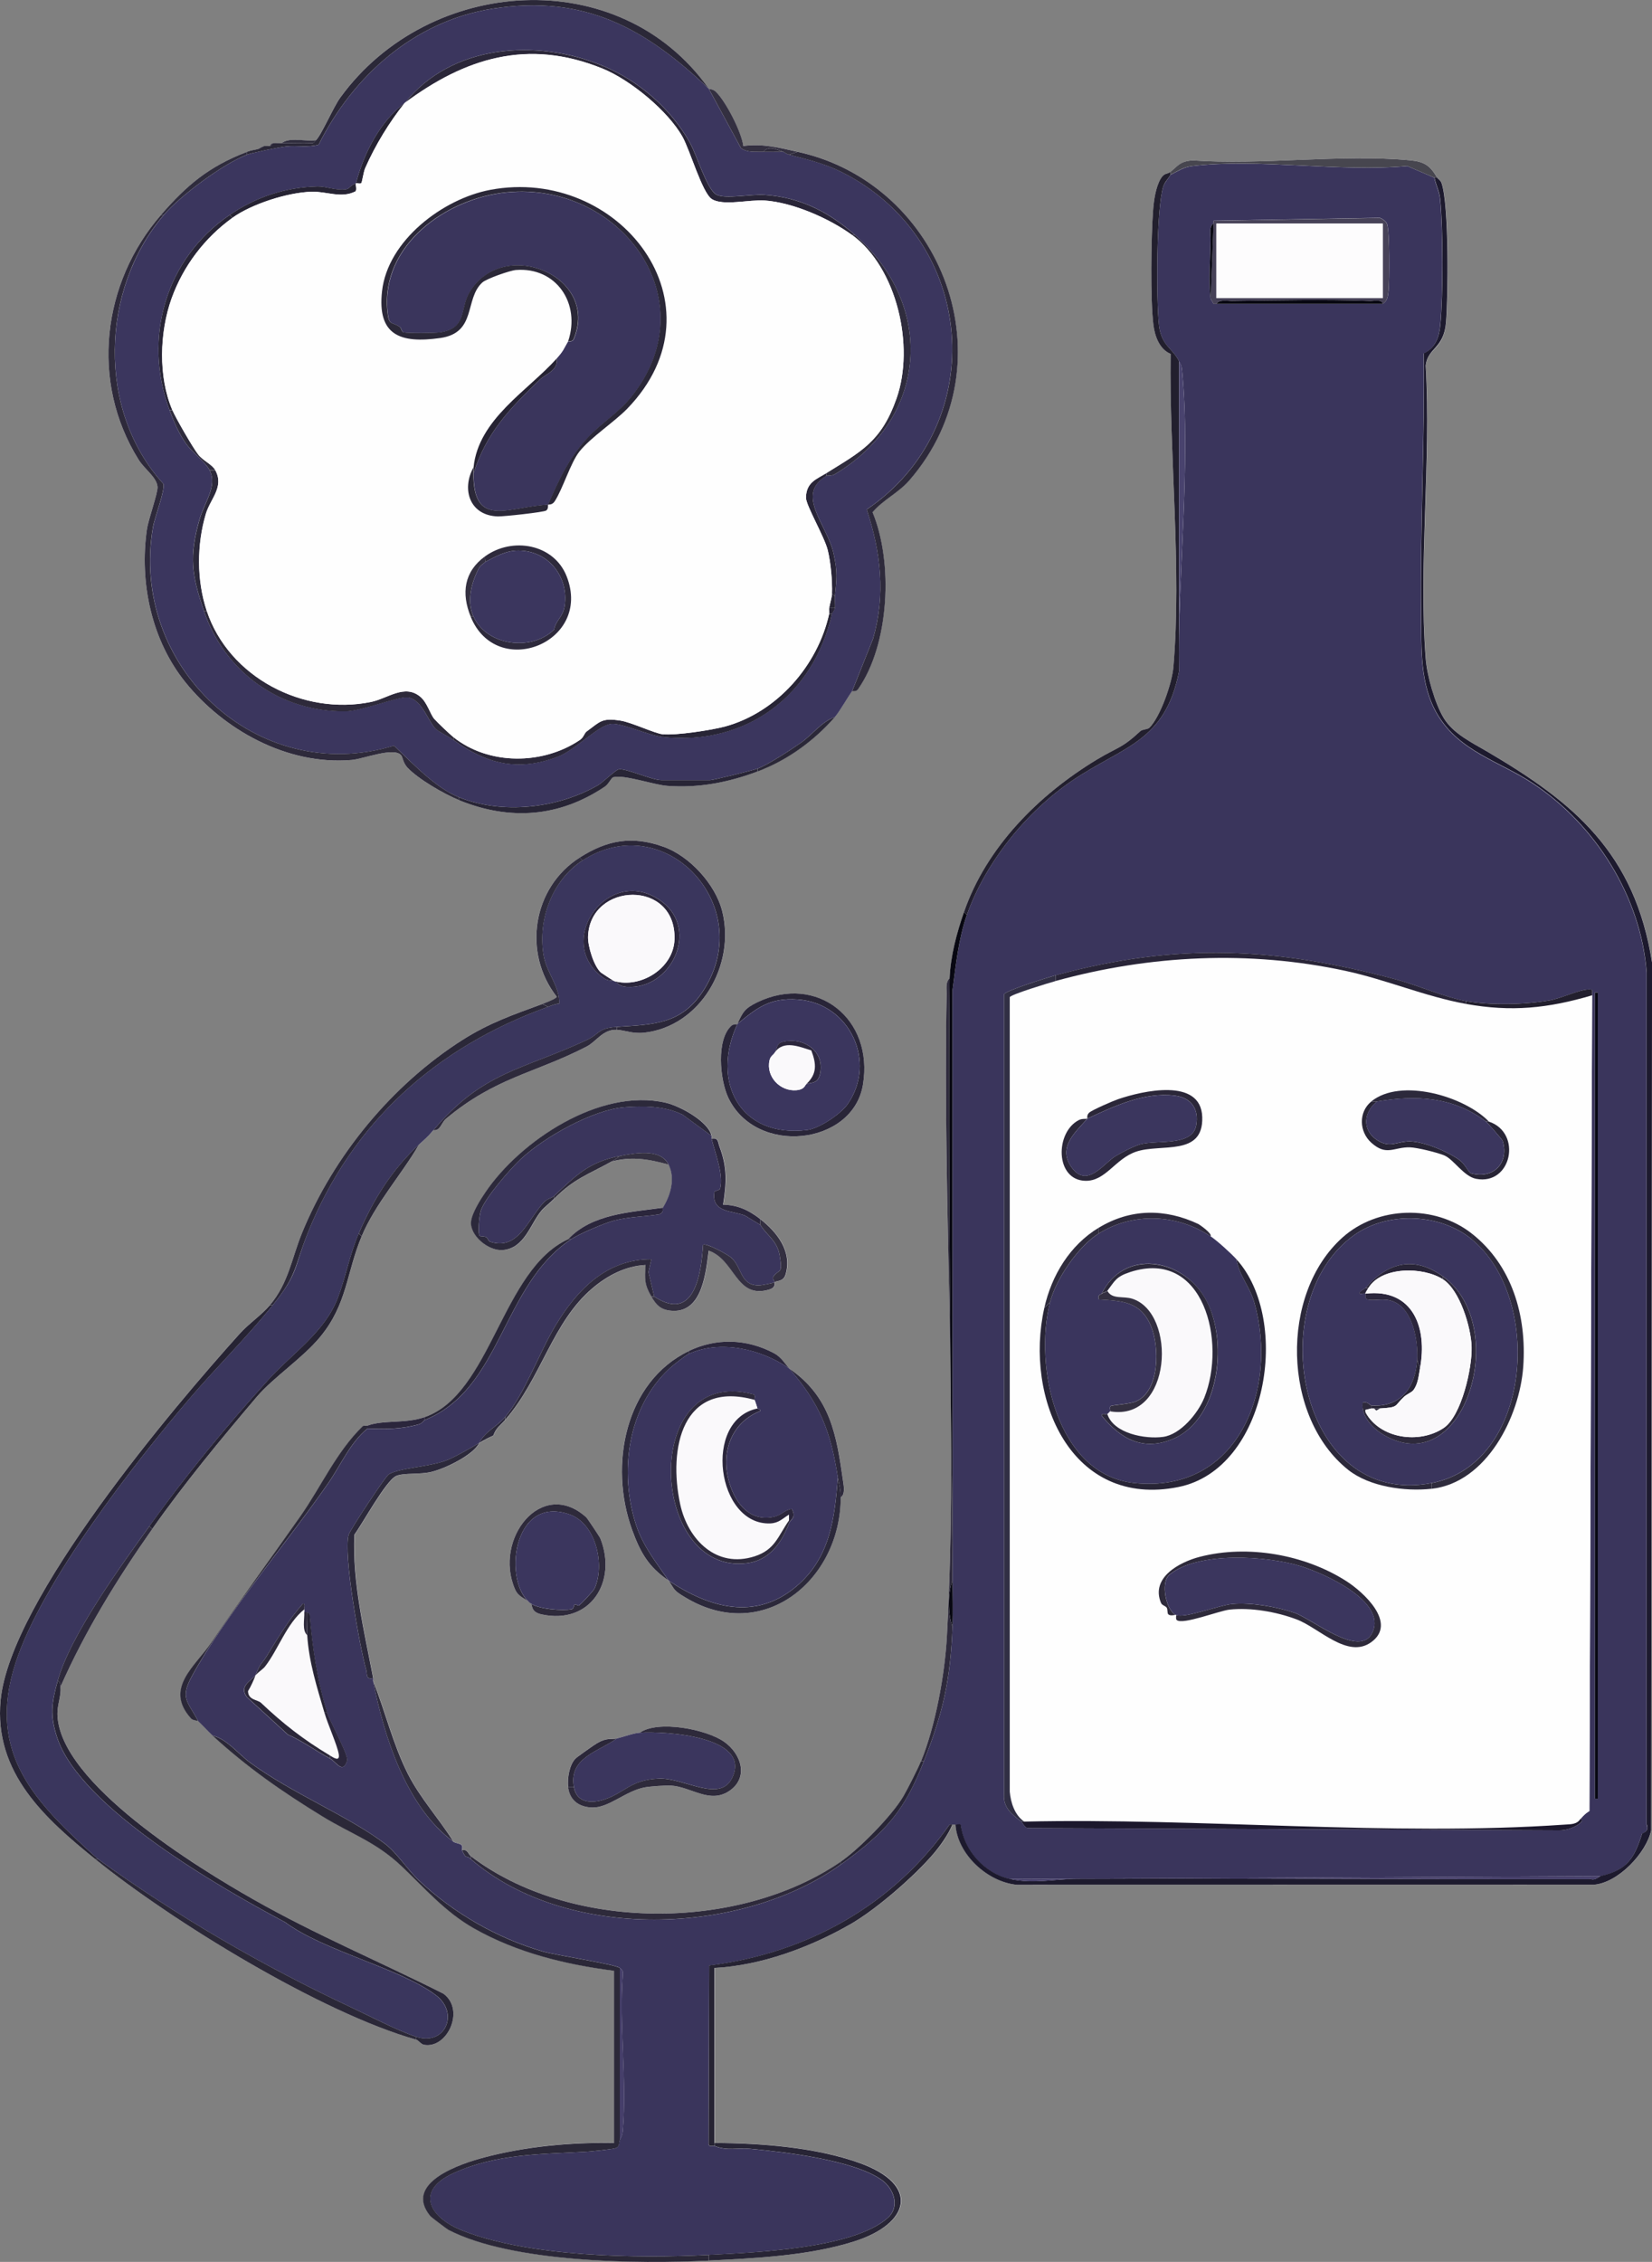 <?xml version="1.0" encoding="UTF-8"?><svg id="Vrstva_1" xmlns="http://www.w3.org/2000/svg" width="109.21mm" height="149.48mm" viewBox="0 0 309.57 423.72"><rect x="0" y="0" width="309.57" height="423.72" fill="#808080" stroke="none"/><path d="M132.81,16.62c-16.66-23.59-52.45-21.17-69.04,1.64-1.3,1.79-3.59,7.13-4.6,8.03-2.04.27-4.81-.64-6.45.54-.53.01-1.1-.06-1.61,0-.25.03-.47.29-.54.54-.34.05-.78-.08-1.07,0-.76.19-1.02.52-1.07.54-.71.21-1.28.2-2.15.54-7.22,2.77-11.31,6.29-16.12,11.82-11.01,12.67-13.31,31.23-4.19,45.84,1.13,1.82,3.41,3.26,3.55,5.09.09,1.14-1.7,5.99-1.99,7.98-1.43,9.92.86,20.75,7.23,28.65,7.11,8.81,18.96,15.58,31.12,14.54,2.24-.19,7.88-2.49,9.27-.91.33.37.38,1.44,1.17,2.3,1.99,2.16,6.86,4.98,9.72,6.14,9.48,3.84,18.73,3.2,27.29-2.55.75-.5,1.18-1.65,1.58-1.76,1.99-.55,7.53,1.41,10.1,1.61,5.87.45,11.48-.64,16.92-2.68s10.62-5.77,14.51-10.21c.85-.98,2.31-3.57,3.22-4.84.03-.05.73.18,1.1-.35,5.91-8.41,6.63-23.82,2.73-33.17,2.03-2.4,4.84-3.61,6.91-5.99,19.09-22.02,6.17-55.6-20.95-61.53-3.44-.75-6.52-1.57-10.19-1.1-.29-2.58-3.31-8.43-5.16-10.18-.54-.51-1.24-.47-1.31-.54ZM269.32,33.28c-1.29-2.2-2.3-2.99-5.08-3.25-12.94-1.21-27.74.97-40.88.01-2.33.27-2.56.98-4.02,2.16-.54.44-1.13.14-1.79,1.22-.99,1.61-1.32,4.13-1.46,6.02-.37,4.95-.55,16.7.07,21.48.27,2.11,1.15,4.52,3.22,5.38-.31,18.62,2.11,40.14.52,58.64-.26,3.07-2.46,9.34-4.48,11.37-.37.37-1.31.28-1.73.67-3.54,3.27-4.22,2.94-8.14,5.31-10.87,6.56-20.71,16.4-24.9,28.58-1.37,3.98-2.49,8.13-2.69,12.36-.8.85-.53,1.91-.55,2.93-.78,39.56,2.2,81.28.04,120.43-.4,7.16-2.15,16.73-4.86,23.36-.53,1.29-2.56,5.31-3.28,6.54-2.15,3.66-8.41,9.98-11.76,12.27-19.29,13.17-50.83,13.06-69.33-1.07-.47-.36-.58-1.35-1.61-1.07-.08-.17.16-.63-.09-.98-.21-.29-1.14-.36-1.52-.63-2.7-4.34-6.21-8.09-8.53-12.69-2.79-5.53-4.23-11.68-6.51-17.4-.03-.17.03-.36,0-.54-1.67-8.75-3.92-17.97-3.52-26.89,1.56-2.11,5.9-10.12,7.83-10.99,1.42-.64,4.48-.23,6.73-.79,2.65-.67,7.8-3.22,8.84-5.4.82-.48,1.76-.98,2.64-1.39.51-1.46,1.3-1.89,2.2-2.91,6.78-7.77,8.83-18.33,16.41-24.71,2.79-2.35,6.18-4.14,9.92-4.32-.18,2.63-.22,3.7,1.08,5.91.96,1.64,1.82,2.59,4.08,2.67,5.54.2,6.13-7.35,6.67-11.27,4.97,1.72,5.09,9.16,11.34,7.28,1.37-.41.93-1.29,1.02-1.37.39-.33,1.63-.06,2.05-1.44,1.3-4.3-1.61-7.96-4.73-10.38-2.12-1.65-4.18-2.65-6.98-2.7.64-4.08.81-6.97-.68-10.9-.32-.85-.18-1.73-1.48-1.45-.04-.17.03-.37,0-.54-.53-2.63-5.81-5.57-8.57-6.21-12.36-2.87-27.32,7.18-33.8,16.76-.94,1.39-2.49,3.83-2.69,5.45-.32,2.6,3.23,5.62,5.97,5.38,4.05-.36,5.11-4.84,7.18-7.34.56-.67,1.62-1.47,2.35-2.22,3.75-3.81,6.37-4.54,10.75-6.99,3.8-1.06,7.07-.48,10.75.54,1.32,2.66.33,5.81-1.07,8.06-6.1.86-13.26,1.12-17.74,5.91-12.44,5.7-14.43,29-26.87,33.32-3.68,1.28-7.71.49-10.75,1.61-.21.08-.65-.12-.91.15-4.91,4.8-7.75,11.29-11.64,16.83-5.6,7.96-11.26,15.66-16.68,23.66-3,4.42-8.91,8.54-3.82,14.21.39.44,1.21.39,1.35.51.56.5,1.83,1.91,2.69,2.69,6.56,5.99,12.85,10.39,20.6,15.14,5.45,3.34,9.97,4.72,14.84,9.34,4.24,4.01,8.11,8.56,13.61,11.67,8.02,4.53,17.12,6.75,26.19,7.91v32.25c-8.12-.15-16.55.64-24.41,2.73-4.22,1.12-15.21,4.7-10,10.99.15.18,3.09,2.41,3.38,2.56,11.86,6.15,35.55,6.43,48.77,5.76,8.85-.45,18.8-.89,27.3-3.6,10.37-3.3,12.45-10.57.93-14.69-8.23-2.95-18.47-3.7-27.16-3.74v-32.79c8.73-.45,17.86-3.83,25.42-8.16,5.02-2.87,12.19-9.16,15.7-13.32,1.37-1.61,2.63-3.44,3.48-5.39.17.03.37-.05.54,0,.34,5.59,6.03,10.81,11.53,11.31l108.05-.02c4.58-.3,9.9-5.98,10.78-10.18l.17-162.55c-3.2-20.53-14.61-29.99-30.95-39.57-2.84-1.67-6.35-3.33-8.11-6.29s-3.11-7.89-3.36-11.15c-1.34-17.67,1.05-37,0-54.85.4-3.38,3.37-2.93,3.8-8.03s.58-22.04-.82-26.12c-.2-.57-.65-.76-.82-1.04ZM108.62,160.66c-8.83,5.61-10.75,17.82-4.31,26.07,0,.36-2.16,1.15-2.68,1.34-5.54,2.04-9.93,3.53-15,6.76-13.13,8.37-24.1,21.68-30.01,36.1-1.96,4.78-2.51,9.37-6.05,13.57-1.53,1.82-3.97,3.46-5.67,5.35C32.5,263.62,1.94,299.62.12,318.46c-1.32,13.69,8.48,22.32,17.67,29.76,14.33,11.61,42.34,28.83,60.2,33.86.39.11.91.87,1.46.97,4.37.79,7.77-6.54,3.65-9.57-11.81-5.96-24.06-11.09-35.57-17.64-10.33-5.88-36.55-21.88-36.77-34.76-.03-1.76.71-3.3.58-5.1,4.61-10.47,10.64-20.23,17.2-29.56,6.03-8.57,12.95-16.93,19.59-24.75,3.07-3.62,8.59-7.26,11.88-11.23,5.08-6.14,4.91-12.01,7.77-18.84,2.54-6.07,7.46-11.53,10.75-17.2,1.24-1.15,1.43-1.2,2.69-2.69,1.38.15,1.42-1.34,2.4-2.16,9.32-7.78,16.48-8.43,26.29-13.48,1.92-.99,3.06-3.28,5.71-3.16,1.39.06,2.95.78,5.11.54,10.52-1.17,17.12-12.61,14.63-22.7-1.25-5.08-6.15-10.4-10.99-12.12-5.93-2.12-10.56-1.26-15.74,2.03ZM138.18,191.83c-.13.11-.73,0-1.06.28-2.95,2.55-2.22,10.2-.65,13.52,5.19,10.96,23.31,8.94,25.23-2.37,2.1-12.36-8.59-20.88-19.79-15.49-2.44,1.17-2.73,1.9-3.73,4.06ZM129.05,253.1c-11.92,5.77-15,21.36-10.62,33.46,1.57,4.34,3.15,7.04,6.86,9.53,1.21,1.78.87,1.78,3.06,3.12,14.64,8.89,29.17-3.23,29.18-18.7.88-.53.61-2.04.49-2.89-1.25-8.72-2.31-15.92-10.16-21.29-.82-.93-1.53-2.14-2.83-2.84-5.13-2.74-10.88-2.86-15.98-.39ZM99.48,300.39c.35.32-.07,1.58,2,2.03,9.18,2.01,14.25-6.19,11.01-14.24-.13-.32-2.45-3.78-2.63-3.94-8.36-7.54-17.44,4.08-13.35,13.48.64,1.47,1.87,1.65,2.97,2.67ZM119.91,324.58c-1.22.08-2.97.78-4.3,1.07-1.08.24-1.83-.21-3.7.87-.57.33-3.75,2.59-4.07,2.9-1.17,1.14-1.57,3.78-1.37,5.37.31,2.53,2.1,3.75,4.57,3.81,3.05.07,6.2-3.09,9.72-3.76,1.03-.2,4.01-.41,5.08-.34,3.69.26,7.12,3.38,10.71,1.08,3.86-2.47,2.41-7.02-.86-9.31-3.3-2.31-12.28-4.09-15.78-1.69Z" style="fill:#fff;"/><path d="M268.78,33.28c.26,1.39.94,2.59,1.08,4.03.56,5.75.57,17.93.02,23.68-.22,2.26-.95,4.26-3.11,5.24.24,16.07-.69,32.76-.48,48.93.08,6.42-.28,13.15,3.12,18.8,4.14,6.88,11.57,8.68,17.84,12.82,11.65,7.69,20.21,21.15,21.3,35.38v159.63c.58,1.37-.83,1.64-.86,1.75-1.43,4.56-2.72,6.74-7.74,7.93l-110.72.54c-4.73-1.03-8.63-5.35-9.21-10.16-.32-.21-.75.02-1-.05-.16-.05-.37.03-.54,0h-.54c-10.63,15.14-26.75,24.13-45.07,26.41l-.1,33.45c.13.66.83.23,1.1.34,2.47.99,4.21.31,6.71.54,6.5.61,19.55,2.12,24.74,5.91,2.13,1.56,3.38,4.9,1.06,7-6.44,5.81-24.99,6.52-33.59,6.96-13.37.69-33.63.4-46.21-4.58-6.13-2.43-8.91-7.4-1.62-10.73,8.13-3.7,16.53-3.52,24.96-4.02.93-.05,4.75-.46,5.34-.64.93-.28.66-1.01.87-1.54.29-.72.48-.75.58-1.82.81-9.27-.71-19.73,0-29.14.08-.71-.09-.88-.57-1.29-.8-.69-11.84-2.35-14.38-3.08-8.53-2.46-16.8-7.22-23.24-13.3-2.28-2.15-4.11-5.19-6.47-6.96-7.02-5.26-17.3-9.34-25.18-15.13-2.27-1.67-4.3-4.38-7.03-5.06-.85-.78-2.13-2.19-2.69-2.69-1.98-3.71-3.45-4.29-1.18-8.44,6.24-11.44,17.89-25.07,25.59-36.21,2.35-3.4,4.06-7.52,7.3-10.16,3.45.11,6.35.15,9.69-.81.55-.16.85-.72,1.06-.8,14.46-5.85,14.39-25.2,27.41-33.86,1.49-.99,6.25-3.03,8.06-3.5,2.91-.75,5.59-.7,8.49-1.17.99-.41.5-1.02.65-1.25,1.4-2.26,2.39-5.4,1.07-8.06-1.56-3.15-6.49-2.12-9.14-1.61-5.87,1.12-8.23,3.67-12.36,7.52-.34.32-1.18.44-1.83,1.11-3,3.14-4.81,9.16-10.09,7.43-.37-.12-.44-.65-.68-.81-.43-.27-1.15-.15-1.28-.28-.42-.43-.09-3.84.2-4.74.78-2.4,5.51-7.83,7.51-9.69,4.45-4.14,13.46-9.18,19.34-9.68,3.63-.31,7.67-.24,10.96,1.39l5.43,3.98c.03.17-.04.37,0,.54.66,2.72,2.27,6.67,1.6,9.31-.11.42-1.04.34-1.09.7-.56,3.9,3.45,3.42,5.77,4.39l2.85,1.72c1.22,2.02,3.17,2.94,3.63,5.77.6,3.65-.11,2.42-1.17,3.89-.29.41.26,1.04.23,1.09-.09.12-2.47.6-2.96.59-3.6,0-3.05-3.37-5.26-5.26-.62-.53-4.73-2.81-5.21-2.32-.34,5.43-1.61,14.61-9.14,9.68l-1.08-4.58.54-2.4c-8.36-.06-13.93,5.71-17.96,12.4-3.07,5.1-5.83,12.89-9.45,17.16-1.51,1.77-3.84,2.74-4.84,4.84-1.59.94-4.13,2.4-5.76,3.11-3.16,1.37-9.22,1.53-11.2,2.77-.65.41-7.24,10.39-7.51,11.3-1.06,3.5,2.05,21,3.27,25.29.25.89-.1,1.91,1.32,1.6.03.17-.03.36,0,.54,2,10.32,6.2,23.6,15.05,30.1.37.27,1.31.34,1.52.63.25.35.02.81.09.98.87,1.88.6.73,1.61,1.61,17.93,15.53,50.7,14.42,69.33,1.07,8.67-6.21,11.98-10.23,15.59-19.35s5-15.27,5.37-25.26c.11-2.84.03-5.76,0-8.6,0-.72,0-1.43,0-2.15l-.02-108.32c.65-4.75,1.12-9.68,2.71-14.22,3.43-9.81,11.18-19.37,19.72-25.16,9.57-6.49,17.46-7.21,20.05-20.52-.33-17.56,2.26-38.76.57-56.22-.1-1.08-.18-1.01-.57-1.82-1.21-2.48-3.33-2.9-3.76-6.72-.54-4.73-.52-22.07.81-26.07.26-.77.95-1.43,1.34-2.15,1.37-.67,2.42-1.43,4.02-1.63,12.37-1.5,27.66,1.17,40.35-.01l5.08,2.18ZM227.4,41.34v.54c-.89.56-.54,2.04-.55,2.95-.03,3.18-.41,8.11,0,11.03.04.29.45.72.54,1.07h31.71c.91-.56.99-1.45,1.09-2.41.2-1.89.24-11.44-.29-12.64-.22-.49-.84-.88-1.33-1.08l-31.17.54ZM197.84,182.69c-1.33.36-9.54,2.91-9.7,3.58v149.89c-.16,2.49,1.5,3.75,3.25,5.08.3.23.56,1.07,1.19,1.21l99.61.43c1.27.02,2.69-.47,3.71-1.19,1.07-.76.25-.94.3-.99.55-.63.9-1,1.64-1.45l.51-152.8c-.1-.87.41-1.16-.81-1.09-1.74.1-4.96,1.65-7.12,2.03-4.57.82-11.15.95-15.72.14-3.96-.71-9-2.95-12.93-4-22.54-6.07-41.06-7.06-63.93-.83ZM299.42,336.94v-151.03h-.54v151.03h.54ZM57.03,301.47c-.04-.37.23-1.09-.27-1.07-2.61,2.96-4.73,6.49-6.81,9.88-.95,1.56-1.12,1.1-2.07,3.56-.94,1.08-3.11,2.04-1.65,4.05l7.72,7.07c2.8,1.21,5.07,2.97,7.9,4.47,1.12.6,2.4,3.08,3.22.3.02-1.37-3.19-7.11-3.76-8.9-1.86-5.87-2.81-12.35-3.3-18.49l-.47-.32h-.54c0-.18.02-.36,0-.54Z" style="fill:#3a355c;"/><path d="M46.28,28.98c.97-.37,5.89-1.38,7.33-1.54,2.04-.24,4.11.26,6.11-.34,6.46-12.94,17.97-23.17,32.58-25.47,17.37-2.73,28.75,3.8,40.51,14.98l6.04,11.15c1.27.88,2.75.64,4.17.67,1.25.03,2.51-.02,3.76,0,.11.03.51.39,1.07.54,4.55,1.19,7.44,1.83,11.65,4.21,23.75,13.43,25.65,46.86,2.92,62.25,2.65,8.07,3.57,15.97,1.17,24.25l-3.91,9.79c-.91,1.27-2.37,3.86-3.22,4.84-2.46.85-4.24,3.31-6.27,4.75-1.9,1.34-6.25,4.19-8.24,4.93-.89.33-8.3,2.15-8.87,2.15h-9.14c-1.82,0-6.7-2.27-7.99-2.02-.65.12-2.94,2.44-3.93,3-7.54,4.29-17.79,5.5-25.97,2.25-4.44-1.76-8.78-6.41-12.2-9.68-25.67,7.8-49.68-14.95-45.17-40.97.32-1.83,2.27-6.85,1.94-8.08-12.51-13.69-11.79-36.48.08-50.37,3.1-3.63,11.16-9.61,15.59-11.29ZM75.84,19.3c-4.57,3.4-7.64,9.33-9.14,15.05-1.17.43-1.19,1.03-1.85,1.12-1.98.27-3.73-.57-5.35-.53-6.06.16-11.48,1.94-16.45,5.32-12.03,8.18-16.31,23.06-11.29,36.55.84,2.24,1.71,4.34,3.1,6.3,1.18,1.67,3.68,3.5,4.42,4.98,1.5,2.98-1,6.07-1.88,9.14-2.01,7.05-1.49,10.42.8,17.19,3.86,11.42,14.28,18.99,26.6,18.81,3.11-.05,10-2.9,11.7-2.6,2.56.45,3.73,4.45,5.08,5.85.5.52,2.52,1.49,3.38,2.12,6.13,4.46,12.02,6.01,19.55,3.15,3.36-1.27,7.47-5.83,9.99-6.15,1.93-.25,7.09,2.19,9.7,2.46,15.85,1.67,28.27-7.96,31.71-23.11.04-.2.45-.56.54-1.07.11-.64-.07-1.46,0-2.15.34-3.38.53-4.53-.25-8.08-1.18-5.33-7.25-11.02-1.36-14.49.2-.12,1,.03,1.56-.3,17.44-10.4,19.05-31.46,3.82-44.84-4.9-4.31-10.18-7.05-16.94-7.52-2.54-.18-7.45.86-9.06-.07-1.77-1.02-3.6-7.28-4.89-9.62-3.55-6.45-9.66-11.71-16.4-14.5-12.46-5.16-28.33-3.98-37.08,6.99Z" style="fill:#3b365e;"/><path d="M115.61,192.37c-3.74.25-3.03,1.25-5.8,2.53-12.12,5.6-19.36,5.86-28.6,16.82-1.26,1.49-1.45,1.53-2.69,2.69-5.06,4.7-8.58,10.32-11.29,16.66-1.78,4.16-2.39,8.01-3.88,11.97-2.44,6.48-8.51,10.43-13.05,15.43-7.94,8.74-15.4,17.82-22.3,27.42-5.34,7.43-14.84,20.44-17.2,29.02-1.14,4.16-1.48,6.39-.1,10.58,4.33,13.21,31.06,28.42,42.73,34.61,7.27,5.4,21.68,8.66,28.28,13.69,4.39,3.35,1.71,9.56-3.73,7.76-3.52-1.16-8.48-3.78-12.03-5.44-16.65-7.79-32.85-17.18-47.63-27.88-11.69-10.51-20.91-19.67-15.43-36.66,4.9-15.2,22.4-37.61,32.64-49.59,5.07-5.93,10.69-11.43,15.57-17.48s3.96-7.01,6.59-13.57c8.31-20.73,24.08-34.8,45.01-42.33.69-.25,1.34-.55,2.09-.58.14-3.21-2.35-5.72-2.93-9.06-1.14-6.59,1.58-14.07,7.29-17.77,15.34-9.93,32.68,8.36,22.8,24.14-4.13,6.6-9.45,6.57-16.35,7.03ZM115.07,183.77c.73.3.8,1.02,2.42,1.11,8.3.49,13.5-10.59,6.7-15.86-9.89-7.66-20.8,7.4-11,14.24.83.58,1.44.32,1.89.51Z" style="fill:#3a365d;"/><path d="M119.91,324.58c4.39-.3,21.01.57,17.31,8.44-2.27,4.83-9.1-.06-13.79.16-5.25.24-6.33,2.63-10.11,3.89-2.46.82-5.23.72-5.77-2.28-1.01-5.56,4.57-6.61,8.06-9.14,1.33-.3,3.08-.99,4.3-1.07Z" style="fill:#3b365e;"/><path d="M269.32,33.28c.17.28.62.47.82,1.04,1.4,4.08,1.24,21.17.82,26.12s-3.4,4.65-3.8,8.03c1.04,17.85-1.35,37.18,0,54.85.25,3.26,1.68,8.34,3.36,11.15,1.77,2.96,5.27,4.62,8.11,6.29,16.34,9.58,27.75,19.04,30.95,39.57l-.17,162.55c-.88,4.2-6.2,9.88-10.78,10.18l-108.05.02c-5.51-.5-11.19-5.71-11.53-11.31.25.07.69-.16,1,.05.58,4.81,4.48,9.13,9.21,10.16,4.43.96,8.46,0,12.6-.03,32.1-.14,64.2.13,96.29.06.76.29,1.46-.49,1.82-.58,5.02-1.19,6.3-3.36,7.74-7.93.03-.11,1.45-.38.86-1.75v-159.63c-1.09-14.23-9.65-27.69-21.3-35.38-6.27-4.14-13.71-5.94-17.84-12.82-3.4-5.66-3.04-12.39-3.12-18.8-.21-16.17.72-32.85.48-48.93,2.16-.98,2.89-2.98,3.11-5.24.55-5.74.54-17.93-.02-23.68-.14-1.44-.82-2.64-1.08-4.03h.54Z" style="fill:#1d1a2e;"/><path d="M116.15,368.65v32.25c-.21.53.06,1.26-.87,1.54-.59.18-4.41.58-5.34.64-8.42.49-16.83.31-24.96,4.02-7.29,3.32-4.51,8.3,1.62,10.73,12.58,4.98,32.84,5.27,46.21,4.58v1.07c-13.22.67-36.91.39-48.77-5.76-.29-.15-3.23-2.38-3.38-2.56-5.21-6.3,5.78-9.87,10-10.99,7.87-2.09,16.29-2.87,24.41-2.73v-32.25c-9.08-1.16-18.17-3.38-26.19-7.91-5.5-3.11-9.37-7.66-13.61-11.67-4.88-4.62-9.39-6-14.84-9.34-7.75-4.75-14.04-9.15-20.6-15.14,2.74.68,4.76,3.39,7.03,5.06,7.88,5.79,18.17,9.87,25.18,15.13,2.36,1.77,4.2,4.81,6.47,6.96,6.45,6.08,14.71,10.85,23.24,13.3,2.55.73,13.59,2.39,14.38,3.08Z" style="fill:#2b2838;"/><path d="M178.49,293.95c0,.72,0,1.43,0,2.15-.89,2.18-.91,6.31,0,8.6-.38,9.99-1.75,16.08-5.37,25.26h-.54c2.71-6.62,4.46-16.2,4.86-23.36,2.16-39.15-.82-80.88-.04-120.43.02-1.02-.25-2.09.55-2.93-.33,36.88.2,74,.54,110.72Z" style="fill:#2e2a3c;"/><path d="M138.18,191.83c-5.03,10.83.5,21.43,13.12,19.84,2.21-.28,6.24-2.97,7.54-4.83,5.55-7.96.39-18.93-9.35-19.61-5.19-.36-7.61,1.52-11.31,4.59,1-2.16,1.3-2.89,3.73-4.06,11.2-5.39,21.89,3.12,19.79,15.49-1.92,11.32-20.04,13.33-25.23,2.37-1.57-3.32-2.3-10.98.65-13.52.33-.28.93-.17,1.06-.28Z" style="fill:#292538;"/><path d="M133.88,401.44c8.7.04,18.94.8,27.16,3.74,11.51,4.12,9.43,11.4-.93,14.69-8.51,2.71-18.46,3.15-27.3,3.6v-1.07c8.6-.44,27.15-1.15,33.59-6.96,2.32-2.1,1.07-5.44-1.06-7-5.19-3.79-18.25-5.3-24.74-5.91-2.5-.24-4.24.44-6.71-.54v-.54Z" style="fill:#282536;"/><path d="M88.2,347.69c18.5,14.13,50.05,14.25,69.33,1.07v.54c-18.63,13.35-51.41,14.46-69.33-1.07v-.54Z" style="fill:#2e2a3b;"/><path d="M219.34,32.74c-.39.71-1.09,1.37-1.34,2.15-1.33,4-1.35,21.34-.81,26.07.44,3.82,2.55,4.24,3.76,6.72v58.05c-2.6,13.32-10.49,14.03-20.05,20.52-8.54,5.79-16.29,15.35-19.72,25.16l-.54-.54c4.19-12.18,14.03-22.01,24.9-28.58,3.93-2.37,4.61-2.04,8.14-5.31.42-.39,1.36-.3,1.73-.67,2.02-2.03,4.22-8.3,4.48-11.37,1.59-18.5-.82-40.03-.52-58.64-2.07-.86-2.95-3.27-3.22-5.38-.61-4.77-.44-16.53-.07-21.48.14-1.88.48-4.41,1.46-6.02.66-1.08,1.25-.78,1.79-1.22v.54Z" style="fill:#221f2e;"/><path d="M11.34,315.98c.13,1.8-.61,3.34-.58,5.1.21,12.89,26.43,28.89,36.77,34.76,11.51,6.55,23.76,11.68,35.57,17.64,4.12,3.03.72,10.37-3.65,9.57-.55-.1-1.07-.86-1.46-.97v-.54c5.44,1.8,8.12-4.42,3.73-7.76-6.61-5.04-21.02-8.29-28.28-13.69-11.68-6.19-38.4-21.4-42.73-34.61-1.37-4.19-1.04-6.42.1-10.58.48.21.5.62.54,1.07Z" style="fill:#282536;"/><path d="M181.18,171.4c-1.59,4.55-2.06,9.47-2.71,14.22l.02,108.32c-.34-36.72-.86-73.84-.54-110.72.2-4.24,1.32-8.39,2.69-12.36l.54.54Z" style="fill:#080812;"/><path d="M178.49,341.78c-.85,1.95-2.12,3.77-3.48,5.39-3.52,4.16-10.68,10.45-15.7,13.32-7.56,4.33-16.69,7.71-25.43,8.16v32.79s0,.54,0,.54c-.27-.11-.97.32-1.1-.34l.1-33.45c18.32-2.28,34.45-11.27,45.07-26.41h.54Z" style="fill:#262333;"/><path d="M59.18,26.29c1.01-.9,3.29-6.24,4.6-8.03,16.59-22.81,52.37-25.23,69.04-1.64C121.04,5.43,109.67-1.1,92.29,1.63c-14.61,2.3-26.11,12.53-32.58,25.47-2,.59-4.07.1-6.11.34-1.44.17-6.36,1.18-7.33,1.54v-.54c.87-.33,1.44-.33,2.15-.54l1.07-.54c.3-.08.73.05,1.07,0,.25-.04.47-.29.54-.54.51-.06,1.09.01,1.61,0,1.88-.04,3.77.06,5.66,0,.46.06.58-.35.79-.53Z" style="fill:#2b2838;"/><path d="M51.11,244.5c-4.88,6.05-10.5,11.55-15.57,17.48-10.25,11.98-27.75,34.39-32.64,49.59-5.48,16.99,3.74,26.15,15.43,36.66h-.54c-9.19-7.45-18.99-16.07-17.67-29.76,1.82-18.85,32.38-54.84,44.79-68.62,1.7-1.89,4.14-3.53,5.67-5.35h.54Z" style="fill:#262333;"/><path d="M269.32,33.28h-.54l-5.08-2.18c-12.69,1.18-27.98-1.49-40.35.01-1.6.19-2.65.95-4.02,1.63v-.54c1.46-1.18,1.69-1.9,4.02-2.16,13.15.95,27.94-1.22,40.88-.01,2.78.26,3.79,1.05,5.08,3.25Z" style="fill:#47464f;"/><path d="M30.69,40.26c-11.87,13.89-12.58,36.68-.08,50.37.34,1.23-1.62,6.25-1.94,8.08-4.52,26.02,19.5,48.78,45.17,40.97,3.42,3.27,7.76,7.91,12.2,9.68v.54c-2.85-1.16-7.73-3.98-9.72-6.14-.8-.87-.84-1.93-1.17-2.3-1.39-1.57-7.03.72-9.27.91-12.16,1.03-24.01-5.73-31.12-14.54-6.38-7.9-8.66-18.74-7.23-28.65.29-1.99,2.08-6.84,1.99-7.98-.15-1.82-2.42-3.27-3.55-5.09-9.12-14.61-6.82-33.17,4.19-45.84h.54Z" style="fill:#2e2a3b;"/><path d="M77.99,381.55v.54c-17.85-5.03-45.87-22.25-60.2-33.86h.54c14.78,10.7,30.98,20.09,47.63,27.88,3.54,1.66,8.51,4.28,12.03,5.44Z" style="fill:#2b2838;"/><path d="M149.47,28.44c27.12,5.93,40.04,39.5,20.95,61.53-2.06,2.38-4.88,3.6-6.91,5.99,3.9,9.35,3.18,24.76-2.73,33.17-.38.53-1.07.31-1.1.35l3.91-9.79c2.4-8.28,1.47-16.18-1.17-24.25,22.74-15.39,20.84-48.83-2.92-62.25-4.21-2.38-7.1-3.01-11.65-4.21l1.61-.54Z" style="fill:#2e2a3b;"/><path d="M129.05,253.1v.54c-.59.27-2.91,2.1-3.52,2.66-7.92,7.25-9.59,19.49-6.3,29.47,1.3,3.94,3.86,7.08,6.06,10.33,7.56,5.07,16.24,7.6,23.93,1.09,6.31-5.34,7.19-12.64,7.78-20.44.2,1.29.54,1.96.54,3.76-.01,15.48-14.55,27.59-29.18,18.7-2.2-1.33-1.86-1.34-3.06-3.12-3.71-2.49-5.29-5.19-6.86-9.53-4.38-12.1-1.3-27.69,10.62-33.46Z" style="fill:#2c293b;"/><path d="M106.47,334.79h1.07c.54,2.99,3.32,3.1,5.77,2.28,3.78-1.26,4.86-3.66,10.11-3.89,4.69-.21,11.52,4.67,13.79-.16,3.71-7.87-12.92-8.74-17.31-8.44,3.5-2.4,12.48-.62,15.78,1.69,3.27,2.28,4.72,6.84.86,9.31-3.59,2.3-7.02-.82-10.71-1.08-1.07-.07-4.05.14-5.08.34-3.52.68-6.67,3.83-9.72,3.76-2.47-.06-4.25-1.28-4.57-3.81Z" style="fill:#2e2a3b;"/><path d="M145.17,240.2c-.09.08.35.96-1.02,1.37-6.25,1.87-6.36-5.56-11.34-7.28-.54,3.92-1.13,11.46-6.67,11.27-2.26-.08-3.12-1.03-4.08-2.67h.54c7.53,4.94,8.8-4.24,9.14-9.68.47-.49,4.59,1.79,5.21,2.32,2.21,1.89,1.67,5.26,5.26,5.26.49,0,2.87-.47,2.96-.59.03-.04-.52-.68-.23-1.09,1.07-1.48,1.77-.24,1.17-3.89-.46-2.84-2.41-3.76-3.63-5.77-.11-.18.07-.76,0-1.07,3.12,2.42,6.03,6.08,4.73,10.38-.42,1.38-1.65,1.11-2.05,1.44Z" style="fill:#343041;"/><path d="M103.78,224.61c-.74.75-1.8,1.55-2.35,2.22-2.07,2.5-3.12,6.98-7.18,7.34-2.74.24-6.29-2.78-5.97-5.38.2-1.62,1.75-4.07,2.69-5.45,6.48-9.58,21.44-19.63,33.8-16.76,2.76.64,8.04,3.58,8.57,6.21l-5.43-3.98c-3.29-1.62-7.33-1.69-10.96-1.39-5.88.5-14.89,5.54-19.34,9.68-1.99,1.86-6.73,7.29-7.51,9.69-.29.9-.62,4.31-.2,4.74.12.13.85,0,1.28.28.24.15.31.69.68.81,5.28,1.73,7.09-4.29,10.09-7.43.64-.67,1.48-.79,1.83-1.11v.54Z" style="fill:#2c293b;"/><path d="M28.54,286.42c-6.56,9.33-12.58,19.09-17.2,29.56-.03-.45-.06-.86-.54-1.07,2.35-8.58,11.86-21.59,17.2-29.02l.54.54Z" style="fill:#2e2a3c;"/><path d="M84.97,345c-8.85-6.49-13.05-19.78-15.05-30.1,2.28,5.72,3.72,11.87,6.51,17.4,2.33,4.61,5.84,8.36,8.53,12.69Z" style="fill:#2f2c3d;"/><path d="M109.16,161.19c-5.7,3.69-8.42,11.17-7.29,17.77.57,3.34,3.07,5.85,2.93,9.06-.76.03-1.4.33-2.09.58l-1.07-.54c.51-.19,2.67-.99,2.68-1.34-6.44-8.25-4.52-20.46,4.31-26.07l.54.54Z" style="fill:#2f2c3d;"/><path d="M94.65,266c-.89,1.02-1.69,1.46-2.2,2.91-.88.4-1.82.9-2.64,1.39-1.04,2.18-6.19,4.73-8.84,5.4-2.25.57-5.31.16-6.73.79-1.93.87-6.27,8.88-7.83,10.99-.41,8.92,1.85,18.14,3.52,26.89-1.43.31-1.07-.71-1.32-1.6-1.22-4.3-4.32-21.79-3.27-25.29.27-.91,6.86-10.89,7.51-11.3,1.98-1.24,8.05-1.4,11.2-2.77,1.63-.71,4.17-2.17,5.76-3.11,1-2.1,3.33-3.06,4.84-4.84v.54Z" style="fill:#2c293b;"/><path d="M141.94,143.99v.54c-5.44,2.04-11.05,3.13-16.92,2.68-2.58-.2-8.11-2.16-10.1-1.61-.4.11-.83,1.25-1.58,1.76-8.57,5.75-17.82,6.39-27.29,2.55v-.54c8.19,3.25,18.43,2.05,25.97-2.25.98-.56,3.28-2.88,3.93-3,1.29-.25,6.17,2.02,7.99,2.02h9.14c.57,0,7.97-1.82,8.87-2.15Z" style="fill:#282536;"/><path d="M99.48,300.39c-1.1-1.02-2.33-1.19-2.97-2.67-4.09-9.4,4.99-21.02,13.35-13.48.18.16,2.5,3.62,2.63,3.94,3.23,8.05-1.83,16.25-11.01,14.24-2.07-.45-1.65-1.71-2-2.03,1.47,1.04,5.93,1.42,7.69,1.06.36-.07.38-.83.5-.88.24-.1.67.29.81.2.42-.29,2.72-2.73,2.94-3.21,1.98-4.4.27-12.11-4.66-13.85-10.87-3.84-12.53,12.97-7.28,16.69Z" style="fill:#2e2a3b;"/><path d="M115.61,192.37v.54c-2.65-.12-3.79,2.17-5.71,3.16-9.81,5.05-16.97,5.71-26.29,13.48-.98.82-1.02,2.31-2.4,2.16,9.24-10.95,16.48-11.22,28.6-16.82,2.77-1.28,2.06-2.28,5.8-2.53Z" style="fill:#2e2a3c;"/><path d="M94.65,265.46c3.62-4.26,6.38-12.05,9.45-17.16,4.03-6.69,9.59-12.46,17.96-12.4l-.54,2.4,1.08,4.58h-.54c-1.3-2.21-1.26-3.28-1.08-5.91-3.74.18-7.14,1.97-9.92,4.32-7.58,6.38-9.62,16.93-16.41,24.71v-.54Z" style="fill:#2e2a3c;"/><path d="M108.62,160.66c5.17-3.29,9.8-4.15,15.74-2.03,4.84,1.72,9.74,7.04,10.99,12.12,2.49,10.08-4.11,21.53-14.63,22.7-2.16.24-3.73-.48-5.11-.54v-.54c6.89-.47,12.22-.43,16.35-7.03,9.88-15.78-7.46-34.07-22.8-24.14l-.54-.54Z" style="fill:#2b2739;"/><path d="M101.63,188.07l1.07.54c-20.93,7.53-36.7,21.6-45.01,42.33-2.63,6.56-1.9,7.77-6.59,13.57h-.54c3.54-4.19,4.09-8.79,6.05-13.57,5.9-14.42,16.87-27.73,30.01-36.1,5.07-3.23,9.47-4.72,15-6.76Z" style="fill:#2b2838;"/><path d="M133.34,213.33c1.3-.27,1.16.6,1.48,1.45,1.49,3.93,1.32,6.82.68,10.9,2.8.05,4.86,1.05,6.98,2.7.07.31-.11.9,0,1.07l-2.85-1.72c-2.32-.98-6.33-.49-5.77-4.39.05-.36.98-.28,1.09-.7.67-2.65-.94-6.59-1.6-9.31Z" style="fill:#2b263c;"/><path d="M157.53,280.51c0-1.8-.34-2.48-.54-3.76-1.35-8.67-3.31-13.74-9.14-20.42,7.86,5.37,8.91,12.58,10.16,21.29.12.85.39,2.36-.49,2.89Z" style="fill:#2e2a3c;"/><path d="M124.21,226.23c-.14.23.34.84-.65,1.25-2.91.47-5.58.42-8.49,1.17-1.81.47-6.57,2.5-8.06,3.5h-.54c4.48-4.79,11.63-5.05,17.74-5.91Z" style="fill:#2b263c;"/><path d="M132.81,16.62c.08.07.78.03,1.31.54,1.85,1.75,4.87,7.6,5.16,10.18,3.67-.48,6.75.34,10.19,1.1l-1.61.54c-.57-.15-.97-.51-1.07-.54-.99-.25-2.64-1.4-3.76,0-1.42-.04-2.9.2-4.17-.67l-6.04-11.15Z" style="fill:#343041;"/><path d="M67.77,231.6l-.54-.54c2.71-6.35,6.22-11.96,11.29-16.66-3.29,5.67-8.21,11.12-10.75,17.2Z" style="fill:#2b2838;"/><path d="M79.6,266v-.54c12.45-4.32,14.43-27.62,26.87-33.32h.54c-13.02,8.66-12.95,28.01-27.41,33.86Z" style="fill:#282536;"/><path d="M67.77,231.6c-2.86,6.83-2.69,12.7-7.77,18.84-3.28,3.97-8.81,7.61-11.88,11.23-6.64,7.82-13.56,16.18-19.59,24.75l-.54-.54c6.9-9.59,14.36-18.67,22.3-27.42,4.54-5,10.62-8.95,13.05-15.43,1.49-3.96,2.11-7.81,3.88-11.97l.54.54Z" style="fill:#262333;"/><path d="M129.05,253.1c5.09-2.47,10.84-2.35,15.98.39,1.3.69,2.02,1.9,2.83,2.84-5.23-3.58-12.78-5.41-18.81-2.69v-.54Z" style="fill:#2b263c;"/><path d="M68.85,267.07v.54c-3.24,2.64-4.95,6.76-7.3,10.16-7.7,11.14-19.35,24.77-25.59,36.21-2.26,4.15-.8,4.73,1.18,8.44-.14-.12-.95-.07-1.35-.51-5.09-5.66.82-9.79,3.82-14.21,5.43-8,11.09-15.7,16.68-23.66,3.89-5.54,6.73-12.03,11.64-16.83.27-.27.71-.07.91-.15Z" style="fill:#2b2838;"/><path d="M79.6,265.46v.54c-.2.08-.51.65-1.06.8-3.34.95-6.24.92-9.69.81v-.54c3.04-1.13,7.07-.33,10.75-1.61Z" style="fill:#2b263c;"/><path d="M125.28,218.16c-3.68-1.01-6.94-1.6-10.75-.54.56-.31,1.1-.68,1.61-1.07,2.65-.51,7.58-1.54,9.14,1.61Z" style="fill:#343041;"/><path d="M46.28,28.44v.54c-4.42,1.68-12.49,7.66-15.59,11.29h-.54c4.81-5.53,8.9-9.05,16.12-11.82Z" style="fill:#2f2c3d;"/><path d="M173.12,329.95c-3.6,9.12-6.91,13.14-15.59,19.35v-.54c3.35-2.29,9.61-8.6,11.76-12.27.73-1.24,2.76-5.25,3.28-6.54h.54Z" style="fill:#282536;"/><path d="M115.61,325.66c-3.49,2.52-9.07,3.58-8.06,9.14h-1.07c-.2-1.59.2-4.22,1.37-5.37.31-.31,3.49-2.57,4.07-2.9,1.87-1.08,2.62-.63,3.7-.87Z" style="fill:#2b2739;"/><path d="M116.15,216.55c-.51.39-1.05.76-1.61,1.07-4.38,2.44-7,3.18-10.75,6.99v-.54c4.13-3.85,6.49-6.4,12.36-7.52Z" style="fill:#2e2a3b;"/><path d="M156.46,134.32c-3.89,4.44-8.95,8.13-14.51,10.21v-.54c1.99-.74,6.34-3.59,8.24-4.93,2.04-1.44,3.82-3.9,6.27-4.75Z" style="fill:#2b2838;"/><path d="M59.18,26.29c-.21.19-.33.59-.79.53-1.89.07-3.78-.03-5.66,0,1.64-1.18,4.41-.27,6.45-.54Z" style="fill:#2f2c3d;"/><path d="M86.59,346.62c1.03-.28,1.15.72,1.61,1.07v.54c-1.01-.88-.74.27-1.61-1.61Z" style="fill:#2f2c3d;"/><path d="M49.5,27.37l-1.07.54c.06-.02.32-.35,1.07-.54Z" style="fill:#2f2c3d;"/><path d="M50.58,27.37c.06-.25.29-.51.54-.54-.07.25-.29.5-.54.54Z" style="fill:#2f2c3d;"/><path d="M274.7,188.07c8.51,1.54,15.38.82,23.65-1.61l-.51,152.8c-.74.45-1.09.82-1.64,1.45-.7,1.1-1.82,1.02-2.93,1.1-32.63,2.27-68.51-1.31-101.33-.56-1.77-1.19-2.54-3.54-2.72-5.61v-148.82c.12-.49,7.42-2.71,8.63-3.04,17.66-4.86,36.3-5.76,54.29-1.89,7.64,1.65,14.89,4.8,22.57,6.19ZM203.75,209.56c-.25.12-.94-.05-1.58.28-4.47,2.26-4.5,11.23,1.2,11.38,3.82.1,5.58-4.12,9.53-5.46,4.66-1.58,12.62.97,12.39-6.47-.23-7.48-11.23-4.91-15.77-3.36-.97.33-4.88,2.01-5.42,2.53s-.3,1.05-.35,1.11ZM256.96,206.34c-2.43,1.99-2.3,5.69.04,7.76,2.85,2.52,4.19.75,7.19.83,1.34.03,5.29.99,6.53,1.55,1.71.77,3.59,3.91,5.89,4.35,6.66,1.27,8.67-8.62,2.39-10.72-4.58-4.75-16.54-8.26-22.04-3.76ZM205.9,229.99c-5.4,3.27-8.84,8.92-10.21,15.05-3.78,16.88,5.02,37.61,25.18,33.51,16.65-3.38,21.17-31.23,10.83-42.65-1.01-1.12-3.59-3.46-4.84-4.3.34-.55-2.14-2.24-2.29-2.31-6.29-2.96-12.76-2.89-18.67.69ZM275.77,231.06c-6.92-5.42-17.62-5.14-24.21.77-11.79,10.56-11.27,33.74,1.12,43.55,3.95,3.12,10.56,4.07,15.57,3.51,10.36-1.14,16.52-13.54,17.19-22.85.7-9.59-2.12-19.07-9.67-24.99ZM220.41,302.54s-.13.72.11.93c1.1.96,7.94-1.74,9.89-1.95,4.01-.43,8.8.41,12.57,1.83,4.22,1.59,9.54,7.45,13.97,4.28,4.96-3.55-1.4-9.37-4.65-11.45-7.81-4.98-18.49-6.87-27.46-4.55-3.79.98-9.24,3.88-7.27,8.63.2.47.79.53,1.05.87.24.31.09,1.06.32,1.27.45.41,1.29.02,1.48.13Z" style="fill:#fefefe;"/><path d="M57.03,302.01c.05,1.36-.45,3.39.54,4.3.31,5.03,1.83,9.74,3.22,14.51.66,2.24,2.44,6.15,2.69,7.79.23,1.47-.95.67-1.62.27-5.04-3.02-8.83-5.98-12.96-9.89-.63-.59-2.43-.51-2.43-2.2.57-.95,1.01-1.93,1.41-2.96.59-.68,1.38-1.13,1.8-1.67,2.47-3.18,4.03-8.03,7.34-10.69.02.18,0,.36,0,.54Z" style="fill:#faf9fb;"/><path d="M197.84,183.77c-1.21.33-8.51,2.55-8.62,3.04v148.82c.18,2.07.94,4.42,2.71,5.61h-.54c-1.75-1.33-3.41-2.59-3.25-5.08v-149.89c.16-.67,8.37-3.22,9.7-3.58v1.07Z" style="fill:#312f44;"/><path d="M191.39,341.24h.54c32.83-.75,68.71,2.83,101.33.56,1.11-.08,2.23,0,2.93-1.1-.04.05.77.22-.3.99-1.01.72-2.44,1.21-3.71,1.19l-99.61-.43c-.63-.13-.89-.98-1.19-1.21Z" style="fill:#1c182d;"/><rect x="298.88" y="185.92" width=".54" height="151.03" style="fill:#080812;"/><path d="M197.84,182.69c22.87-6.22,41.39-5.24,63.93.83,3.92,1.06,8.97,3.29,12.93,4v.54c-7.67-1.39-14.92-4.54-22.57-6.19-17.99-3.88-36.62-2.98-54.29,1.89v-1.07Z" style="fill:#292538;"/><path d="M299.96,351.45c-.36.08-1.06.87-1.82.58-32.1.06-64.2-.21-96.29-.06-4.14.02-8.17.99-12.6.03l110.72-.54Z" style="fill:#463f6a;"/><path d="M259.11,56.93c-.21-.91-1.67-.51-2.42-.54-8.38-.33-17.38-.11-25.81,0-.91.01-2.39-.34-2.95.55h-.54c-.09-.35-.49-.78-.54-1.07l.54-13.97v-.54l31.17-.54c.5.2,1.12.59,1.33,1.08.54,1.2.49,10.75.29,12.64-.1.95-.18,1.85-1.09,2.41ZM259.11,41.88h-31.17v13.97h31.17v-13.97Z" style="fill:#474258;"/><path d="M220.95,125.72v-58.05c.4.81.47.74.57,1.82,1.69,17.46-.9,38.66-.57,56.22Z" style="fill:#49436e;"/><path d="M274.7,187.53c4.56.82,11.14.68,15.72-.14,2.16-.39,5.38-1.94,7.12-2.03,1.23-.07.72.22.81,1.09-8.27,2.44-15.13,3.15-23.65,1.61v-.54Z" style="fill:#221f2e;"/><path d="M116.15,400.9v-32.25c.48.41.64.58.57,1.29-.7,9.41.82,19.86,0,29.14-.09,1.07-.29,1.1-.58,1.82Z" style="fill:#463f6a;"/><path d="M258.57,40.8l-31.17.54,31.17-.54Z" style="fill:#080812;"/><path d="M61.33,320.82h-.54c-1.4-4.77-2.91-9.48-3.22-14.51-.09-1.42.06-2.87,0-4.3l.47.32c.49,6.13,1.43,12.62,3.3,18.49Z" style="fill:#282536;"/><path d="M61.86,329.42v-.54c.67.4,1.85,1.2,1.62-.27-.26-1.65-2.04-5.55-2.69-7.79h.54c.57,1.78,3.78,7.53,3.76,8.9-.82,2.79-2.1.3-3.22-.3Z" style="fill:#2b263c;"/><path d="M226.86,55.85c-.42-2.92-.04-7.84,0-11.03,0-.91-.34-2.39.55-2.95l-.54,13.97Z" style="fill:#080812;"/><path d="M178.49,304.69c-.91-2.29-.89-6.42,0-8.6.03,2.84.11,5.76,0,8.6Z" style="fill:#080812;"/><path d="M47.89,313.83c-.4,1.03-.84,2.02-1.41,2.96,0,1.69,1.8,1.6,2.43,2.2,4.12,3.9,7.91,6.87,12.96,9.89v.54c-2.83-1.5-5.1-3.26-7.9-4.47l-7.72-7.07c-1.46-2.01.71-2.97,1.65-4.05Z" style="fill:#2b2739;"/><path d="M57.03,301.47c-3.31,2.65-4.87,7.5-7.34,10.69-.42.54-1.21,1-1.8,1.67.94-2.45,1.11-2,2.07-3.56,2.07-3.39,4.19-6.92,6.81-9.88.49-.02.23.71.27,1.07Z" style="fill:#2e2a3c;"/><path d="M57.56,306.31c-.99-.91-.48-2.94-.54-4.3h.54c.06,1.42-.09,2.88,0,4.3Z" style="fill:#2e2a3c;"/><path d="M112.92,12.32c6.75,2.79,12.85,8.06,16.4,14.5,1.29,2.34,3.12,8.6,4.89,9.62,1.61.93,6.52-.1,9.06.07,6.76.47,12.03,3.21,16.94,7.52h-.54c-4.26-3.11-11.08-6.1-16.37-6.47-2.91-.2-7.86,1.08-9.93-.28-1.79-1.18-4.07-9.11-5.46-11.62-2.71-4.87-9.8-10.7-14.99-12.81v-.54Z" style="fill:#292538;"/><path d="M38.75,114.43c4.14,12.46,18.1,19.67,30.78,17.07,3.14-.64,6.33-3.45,9.27-.95,1.27,1.07,1.85,3.28,2.59,4.13.56.64,2.88,2.84,3.58,3.41v.54c-.86-.63-2.88-1.6-3.38-2.12-1.35-1.4-2.52-5.4-5.08-5.85-1.7-.3-8.59,2.55-11.7,2.6-12.32.18-22.74-7.38-26.6-18.81h.54Z" style="fill:#2e2a3b;"/><path d="M154.84,89.17v-.54c6.56-4.08,10.31-5.9,13.16-13.98,3.45-9.79.09-24.49-8.32-30.63h.54c15.23,13.38,13.63,34.44-3.82,44.84-.56.33-1.36.19-1.56.3Z" style="fill:#2f2c3d;"/><path d="M112.92,12.32v.54c-14.05-5.71-25.81-1.94-37.08,6.45,8.75-10.97,24.63-12.15,37.08-6.99Z" style="fill:#2b2739;"/><path d="M40.36,88.1c1.71,3.15-.93,5.33-1.77,8.17-1.71,5.73-1.74,12.45.16,18.17h-.54c-2.29-6.78-2.81-10.14-.8-17.19.87-3.07,3.37-6.16,1.88-9.14h1.07Z" style="fill:#2c293b;"/><path d="M124.21,137.54v.54c-2.6-.27-7.76-2.71-9.7-2.46-2.53.32-6.64,4.88-9.99,6.15-7.53,2.86-13.41,1.31-19.55-3.15v-.54c6.61,5.29,16.76,5.25,23.74.51.68-.46.77-1.22,1.24-1.57,2.56-1.87,2.82-2.58,6.33-2.03,2.1.33,6.42,2.41,7.92,2.56Z" style="fill:#2b2739;"/><path d="M75.84,19.3c-2.83,3.54-5.47,7.82-7.4,12.21-.32.72-.57,2.61-.72,2.78-.21.23-.79-.03-1.01.05-.1.39.21,1.12-.08,1.52-2.7,1.37-5.33-.02-8.27.07-4.51.13-11.23,2.33-14.77,4.86l-.54-.54c4.97-3.38,10.39-5.16,16.45-5.32,1.62-.04,3.38.79,5.35.53.66-.09.68-.68,1.85-1.12,1.5-5.72,4.57-11.65,9.14-15.05Z" style="fill:#262333;"/><path d="M155.92,114.97c-3.44,15.15-15.86,24.78-31.71,23.11v-.54c2.48.24,9.09-.75,11.71-1.46,9.6-2.62,17.33-11.34,19.47-21.11h.54Z" style="fill:#282536;"/><path d="M154.84,88.64v.54c-5.89,3.48.19,9.16,1.36,14.49.78,3.55.59,4.7.25,8.08l-.54-.54c.09-2.37-.23-5.79-.78-8.09-.6-2.54-4.14-8.5-4.1-9.93.08-2.87,1.96-3.41,3.81-4.56Z" style="fill:#292538;"/><path d="M43.59,40.8c-5.2,3.73-9.25,9.04-11.44,15.17-2.24,6.27-2.51,14.64.15,20.84h-.54c-5.03-13.49-.74-28.37,11.29-36.55l.54.54Z" style="fill:#282536;"/><path d="M40.36,88.1h-1.07c-.75-1.49-3.24-3.32-4.42-4.98-1.39-1.97-2.27-4.06-3.1-6.3h.54c.66,1.54,3.83,7.03,4.84,8.33.95,1.21,2.61,1.83,3.22,2.96Z" style="fill:#2f2c3d;"/><path d="M156.46,111.75c-.07.69.11,1.51,0,2.15h-1.07c.14-.82.51-2.05.54-2.69l.54.54Z" style="fill:#282536;"/><path d="M146.78,28.44c-1.25-.02-2.51.03-3.76,0,1.12-1.4,2.77-.25,3.76,0Z" style="fill:#2e2a3b;"/><path d="M156.46,113.9c-.09.52-.49.88-.54,1.07h-.54c.07-.32-.06-.74,0-1.07h1.07Z" style="fill:#292538;"/><path d="M115.07,183.77c-.45-.19-1.06.07-1.89-.51-9.8-6.84,1.11-21.9,11-14.24,6.81,5.27,1.6,16.35-6.7,15.86-1.62-.1-1.69-.81-2.42-1.11,5.03,1.44,11.16-2.42,11.33-7.79.37-11.33-15.85-10.78-16.2-.53-.06,1.77,1.07,5.52,2.41,6.73.11.1,2.32,1.54,2.46,1.58Z" style="fill:#2b263c;"/><path d="M138.18,191.83c3.7-3.07,6.12-4.95,11.31-4.59,9.74.68,14.89,11.65,9.35,19.61-1.3,1.86-5.32,4.55-7.54,4.83-12.62,1.59-18.15-9.01-13.12-19.84ZM145.17,197.2c-.23.41-.79.61-.97,1.43-.69,3.08,2.01,5.86,5.03,5.6,1.63-.14,1.6-1.01,1.86-1.12.98-.45,2.36.1,2.68-2.46.46-3.66-2.75-6-6.19-5.63-2.25.24-1.68.88-2.4,2.19Z" style="fill:#3b365e;"/><path d="M147.86,256.32c5.83,6.68,7.79,11.76,9.14,20.42-.59,7.8-1.47,15.1-7.78,20.44-7.69,6.51-16.37,3.98-23.93-1.09-2.2-3.25-4.77-6.39-6.06-10.33-3.29-9.98-1.62-22.22,6.3-29.47.61-.56,2.93-2.39,3.52-2.66,6.03-2.73,13.58-.89,18.81,2.69ZM147.86,285.35c.29-.75,1.45-.98.53-2.68-1.44.2-1.87,1.17-3.47,1.5-4.35.89-7.01-2.43-8.19-6.22-1.74-5.59.13-11.38,5.72-13.61.25-.3-.47-.41-.5-.48-.19-.55-.32-1.07-.54-1.61-.1-.26.33-.97-.37-1.08-21.13-5.49-19.35,34.07-1.02,31.66,4.2-.55,6.46-3.85,7.84-7.47Z" style="fill:#3a355d;"/><path d="M99.48,300.39c-5.25-3.72-3.59-20.52,7.28-16.69,4.94,1.74,6.65,9.45,4.66,13.85-.22.48-2.52,2.92-2.94,3.21-.14.1-.57-.29-.81-.2-.13.05-.15.81-.5.88-1.76.36-6.22-.01-7.69-1.06Z" style="fill:#3b365e;"/><path d="M226.86,231.6c1.25.84,3.82,3.18,4.84,4.3.51,3.1,2.49,5.04,3.37,8.18,4.54,16.14-3.05,35.72-22.45,33.74-14.66-1.5-18.9-21.92-15.86-33.85,1.12-4.39,5.29-10.5,9.14-12.9,6.44-4.02,14.69-3.67,20.96.54ZM206.44,242.35c-.08.16-.84.08-.53,1.07,4.36.28,7.85.37,9.77,5,1.61,3.88,1.67,12.11-2.79,14.09-1.17.52-4.49.68-4.77.89s0,.9-.08.98c-.11.12-.48.51-.54.54-.24.14-1.09-.29-1.07.27,3.53,4.35,7.77,6.77,13.46,4.33,8.85-3.81,10.35-18.82,5.9-26.37s-15.17-9.22-19.36-.79Z" style="fill:#3a355d;"/><path d="M203.75,209.56c-2.23,2.54-5.64,5.39-2.94,9.12,2.88,3.98,5.93-.66,8.14-2.05,1.11-.7,3.5-1.92,4.72-2.27,3.12-.87,9.71.44,10.47-3.49.59-3.04-.86-5.25-3.98-5.63-5.78-.7-11.34,1.96-16.41,4.31.05-.06-.18-.61.35-1.11s4.45-2.2,5.42-2.53c4.54-1.55,15.55-4.12,15.77,3.36.23,7.44-7.73,4.89-12.39,6.47-3.95,1.34-5.71,5.56-9.53,5.46-5.69-.15-5.67-9.11-1.2-11.38.64-.33,1.33-.16,1.58-.28Z" style="fill:#2b2739;"/><path d="M220.41,302.54c-.19-.11-1.03.28-1.48-.13-.23-.21-.08-.95-.32-1.27-.26-.34-.85-.4-1.05-.87-1.97-4.76,3.48-7.65,7.27-8.63,8.97-2.32,19.66-.44,27.46,4.55,3.25,2.08,9.61,7.89,4.65,11.45-4.43,3.17-9.75-2.69-13.97-4.28-3.77-1.42-8.56-2.26-12.57-1.83-1.95.21-8.79,2.91-9.89,1.95-.24-.21-.06-.91-.11-.93,1.74.63,8-1.85,10.54-2.08,3.48-.31,8.32.52,11.64,1.66s12.34,8.71,14.62,3.63c2.63-5.86-9.16-11.04-13.42-12.36-6.28-1.94-19.28-2.82-24.63,1.58-1.77,1.46-.59,6.9,1.25,7.56Z" style="fill:#2e2a3b;"/><path d="M275.77,231.06v1.07c-5.94-4.86-15.71-5.25-22-.77-17.46,12.42-10.49,51.23,14.48,46.46v1.07c-5.01.55-11.62-.39-15.57-3.51-12.39-9.81-12.91-32.98-1.12-43.55,6.59-5.91,17.29-6.2,24.21-.77Z" style="fill:#2c293b;"/><path d="M275.77,231.06c7.54,5.91,10.36,15.39,9.67,24.99-.68,9.31-6.84,21.71-17.19,22.85v-1.07c18.86-3.61,20.98-34.68,7.52-45.68v-1.07Z" style="fill:#2f2c3d;"/><path d="M231.7,235.9c10.34,11.42,5.82,39.27-10.83,42.65-20.16,4.09-28.96-16.63-25.18-33.51l1.07-1.07c-3.04,11.94,1.2,32.35,15.86,33.85,19.4,1.99,26.99-17.6,22.45-33.74-.88-3.14-2.87-5.08-3.37-8.18Z" style="fill:#282536;"/><path d="M256.96,206.34c5.5-4.5,17.46-.99,22.04,3.76h-.54c-6.26-4.72-13.17-4.95-20.42-3.76-.33.05-.73-.04-1.07,0Z" style="fill:#2c293b;"/><path d="M258.04,206.34c-2.51,1.98-2.86,5.36.02,7.23,2.48,1.62,3.65.22,6.16.25,2.65.03,7.25,1.97,9.38,3.57.88.66,1.68,2.3,2.02,2.4,4.19,1.16,7.22-1.86,5.96-6.08-.07-.23-2.83-3.39-3.11-3.6h.54c6.28,2.1,4.26,11.99-2.39,10.72-2.3-.44-4.17-3.57-5.89-4.35-1.25-.56-5.19-1.52-6.53-1.55-3-.08-4.34,1.7-7.19-.83-2.34-2.07-2.47-5.77-.04-7.76.35-.04.74.05,1.07,0Z" style="fill:#282536;"/><path d="M205.9,229.99c5.91-3.58,12.38-3.66,18.67-.69.15.07,2.63,1.76,2.29,2.31-6.27-4.21-14.53-4.56-20.96-.54v-1.07Z" style="fill:#2e2a3c;"/><path d="M205.9,231.06c-3.85,2.4-8.02,8.51-9.14,12.9l-1.07,1.07c1.37-6.13,4.81-11.78,10.21-15.05v1.07Z" style="fill:#2f2c3d;"/><rect x="227.94" y="41.88" width="31.17" height="13.97" style="fill:#fdfcfd;"/><path d="M259.11,56.93h-31.17c.56-.89,2.04-.54,2.95-.55,8.43-.1,17.43-.32,25.81,0,.74.03,2.21-.38,2.42.54Z" style="fill:#080812;"/><path d="M112.92,12.85c5.19,2.11,12.27,7.93,14.99,12.81,1.39,2.5,3.68,10.44,5.46,11.62,2.07,1.36,7.03.08,9.93.28,5.29.37,12.11,3.36,16.37,6.47,8.41,6.13,11.78,20.83,8.32,30.63-2.85,8.08-6.59,9.9-13.16,13.98-1.84,1.15-3.73,1.69-3.81,4.56-.04,1.42,3.5,7.39,4.1,9.93.55,2.3.87,5.72.78,8.09-.02.64-.4,1.87-.54,2.69-.06.34.07.76,0,1.07-2.14,9.77-9.87,18.49-19.47,21.11-2.62.71-9.23,1.71-11.71,1.46-1.5-.15-5.82-2.23-7.92-2.56-3.52-.55-3.78.17-6.33,2.03-.47.35-.56,1.1-1.24,1.57-6.98,4.74-17.13,4.78-23.74-.51-.71-.57-3.02-2.76-3.58-3.41-.73-.84-1.32-3.05-2.59-4.13-2.95-2.5-6.13.31-9.27.95-12.68,2.6-26.64-4.61-30.78-17.07-1.9-5.72-1.87-12.44-.16-18.17.85-2.84,3.48-5.02,1.77-8.17-.61-1.13-2.28-1.75-3.22-2.96-1.01-1.3-4.18-6.79-4.84-8.33-2.66-6.2-2.39-14.58-.15-20.84,2.19-6.13,6.24-11.43,11.44-15.17,3.53-2.54,10.26-4.73,14.77-4.86,2.94-.09,5.57,1.3,8.27-.07.29-.4-.03-1.13.08-1.52.22-.08.8.18,1.01-.05.16-.17.41-2.06.72-2.78,1.94-4.4,4.58-8.67,7.4-12.21,11.28-8.39,23.03-12.16,37.08-6.45ZM102.71,94.55c.09-.08.75.15,1.26-.65,1.56-2.42,2.94-7.18,4.63-9.32,2.06-2.6,6.58-5.56,8.93-7.99,18.83-19.43-1.49-45.58-25.68-41.01-8.86,1.67-19.19,9.48-20.25,18.98-.92,8.25,3.41,9.83,10.91,8.77,6.89-.98,4.48-7.31,7.88-10.4.78-.71,5.17-2.26,6.3-2.34,7.6-.6,12.15,6.31,9.79,13.33-.89,1.52-.82,1.74-2.15,3.22-5.41,6.05-14.69,11.36-15.59,20.42-2.31,4.23-.64,9.04,4.57,9.19,1.13.03,8.62-.79,9.06-1.1.48-.33.29-1.05.35-1.1ZM90.89,104.22c-3.96,2.89-4.46,6.93-2.69,11.29,4.87,11.98,22.83,4.9,18-7.52-2.39-6.15-10.24-7.47-15.31-3.77Z" style="fill:#fefefe;"/><path d="M115.07,183.77c-.14-.04-2.35-1.48-2.46-1.58-1.34-1.21-2.47-4.97-2.41-6.73.35-10.26,16.57-10.8,16.2.53-.17,5.37-6.3,9.23-11.33,7.79Z" style="fill:#faf9fb;"/><path d="M145.17,197.2c1.67-2.45,4.7-1.06,6.87-.42.95,2.55,1.12,4.38-.95,6.33-.26.12-.23.98-1.86,1.12-3.02.26-5.72-2.53-5.03-5.6.18-.82.75-1.02.97-1.43Z" style="fill:#faf9fb;"/><path d="M145.17,197.2c.72-1.31.15-1.95,2.4-2.19,3.44-.36,6.65,1.98,6.19,5.63-.32,2.56-1.7,2.02-2.68,2.46,2.07-1.95,1.91-3.78.95-6.33-2.16-.65-5.2-2.03-6.87.42Z" style="fill:#2b263c;"/><path d="M141.41,262.24c.21.55.35,1.07.54,1.61-10.33,2.14-7.62,21.95,2.41,21.53,1.6-.07,2.28-.9,3.5-1.65v1.07c-2.08,2.95-2.59,5.49-6.43,6.73-7.21,2.34-12.54-3.18-13.96-9.72-2.28-10.49.37-23.37,13.94-19.58Z" style="fill:#faf9fb;"/><path d="M147.86,285.35c-1.38,3.63-3.64,6.92-7.84,7.47-18.33,2.41-20.11-37.16,1.02-31.66.7.11.26.82.37,1.08-13.57-3.78-16.22,9.1-13.94,19.58,1.42,6.54,6.74,12.06,13.96,9.72,3.84-1.25,4.35-3.78,6.43-6.73v.54Z" style="fill:#2e2a3c;"/><path d="M141.94,263.85c.02.07.74.18.5.48-5.59,2.23-7.46,8.02-5.72,13.61,1.18,3.8,3.85,7.12,8.19,6.22,1.6-.33,2.03-1.3,3.47-1.5.92,1.7-.25,1.93-.53,2.68v-1.61c-1.22.74-1.9,1.58-3.5,1.65-10.03.41-12.74-19.39-2.41-21.53Z" style="fill:#2b263c;"/><path d="M207.51,241.81c1.41-1.83,1.57-2.63,4.28-3.51,13.85-4.48,18.06,13.2,13.88,23.55-1.2,2.97-4.48,6.89-7.71,7.33-3.36.46-9.27-.63-10.45-4.26.05-.03.43-.41.54-.54,11.6,1.93,12.49-18.38,4.16-21.09-1.71-.56-3.81.16-4.7-1.49Z" style="fill:#faf9fb;"/><path d="M207.51,241.81c.88,1.65,2.99.93,4.7,1.49,8.33,2.71,7.44,23.02-4.16,21.09.08-.09-.2-.78.08-.98s3.6-.37,4.77-.89c4.45-1.97,4.4-10.2,2.79-14.09-1.92-4.64-5.41-4.72-9.77-5-.31-1,.45-.91.53-1.07.27-.21.93-.34,1.07-.54Z" style="fill:#343041;"/><path d="M206.44,242.35c4.19-8.42,14.97-6.66,19.36.79s2.95,22.56-5.9,26.37c-5.68,2.45-9.93.02-13.46-4.33-.02-.55.83-.13,1.07-.27,1.18,3.64,7.09,4.72,10.45,4.26,3.23-.44,6.51-4.36,7.71-7.33,4.19-10.35-.03-28.03-13.88-23.55-2.71.88-2.87,1.68-4.28,3.51-.15.19-.81.33-1.07.54Z" style="fill:#2c293b;"/><path d="M203.75,209.56c5.06-2.35,10.62-5.01,16.41-4.31,3.12.38,4.57,2.59,3.98,5.63-.76,3.93-7.35,2.62-10.47,3.49-1.22.34-3.61,1.57-4.72,2.27-2.21,1.39-5.26,6.03-8.14,2.05-2.7-3.74.72-6.59,2.94-9.12Z" style="fill:#3b365e;"/><path d="M220.41,302.54c-1.84-.66-3.02-6.1-1.25-7.56,5.35-4.41,18.36-3.53,24.63-1.58,4.26,1.32,16.05,6.5,13.42,12.36-2.28,5.08-11.26-2.48-14.62-3.63s-8.16-1.98-11.64-1.66c-2.54.23-8.8,2.71-10.54,2.08Z" style="fill:#3b365e;"/><path d="M275.77,232.14c13.46,11,11.34,42.08-7.52,45.68-24.97,4.77-31.93-34.04-14.48-46.46,6.29-4.47,16.06-4.08,22,.77ZM255.89,241.27c-.18.21-1.4.73-1.08,1.07.31.09.96-.1,1.08,0,.06.05-.22.94.35,1.09,1.4.36,2.98-.37,4.89.39,3.66,1.47,4.64,7.41,4.44,10.88-.3,5.13-2.98,8.95-8.6,8.6-.15,0-.82-.89-1.61-.53-.37,2.48,1.91,4.85,3.92,6.02,15.18,8.9,23.97-20.38,11.13-29.67-5.37-3.89-10.32-2.69-14.51,2.15Z" style="fill:#3a355d;"/><path d="M278.46,210.1c.28.21,3.04,3.37,3.11,3.6,1.26,4.22-1.76,7.24-5.96,6.08-.34-.09-1.14-1.74-2.02-2.4-2.13-1.59-6.73-3.53-9.38-3.57-2.5-.03-3.68,1.37-6.16-.25-2.88-1.87-2.53-5.25-.02-7.23,7.26-1.19,14.17-.96,20.42,3.76Z" style="fill:#3b365e;"/><path d="M106.47,63.91s.79.25,1.06-.39c4.94-11.84-13.27-19.34-19.56-8.7-1.8,3.05-.38,6.66-5.45,7.45-.89.14-6.15.18-6.87,0-.43-.11-.37-.79-.74-1.04-1.56-1.04-2.01-.08-2.29-2.94-1.21-12.44,11.08-21.16,22.37-22.25,21.31-2.07,37.86,20.23,23.3,38.35-2.32,2.89-5.6,4.9-8.06,7.52-3.6,3.83-5.45,7.93-7.51,12.64-7.45.38-14.04,4.59-13.97-5.91,2.42-7.63,6.8-12.13,12.35-17.47,1.25-1.2,3.51-1.72,3.23-4.02,1.33-1.48,1.26-1.71,2.15-3.22Z" style="fill:#3a355c;"/><path d="M88.2,115.51h.54c2.45,5.49,10.93,6.57,15.09,2.42.34-1.77,1.67-2.34,1.98-4.43.8-5.46-3.07-10.39-8.71-10.36-2.35,0-4.27,1.14-6.21,2.16.11-.17-.07-.76,0-1.07,5.08-3.7,12.92-2.38,15.31,3.77,4.83,12.41-13.13,19.5-18,7.52Z" style="fill:#2e2a3c;"/><path d="M106.47,63.91c2.36-7.02-2.19-13.92-9.79-13.33-1.13.09-5.52,1.63-6.3,2.34-3.39,3.09-.99,9.42-7.88,10.4-7.5,1.06-11.83-.51-10.91-8.77,1.06-9.49,11.39-17.3,20.25-18.98,24.19-4.57,44.51,21.58,25.68,41.01-2.35,2.42-6.86,5.39-8.93,7.99-1.69,2.14-3.07,6.89-4.63,9.32-.52.8-1.17.56-1.26.65-.05.05.13.77-.35,1.1-.44.31-7.93,1.13-9.06,1.1-5.2-.15-6.87-4.96-4.57-9.19-.03.35,0,.72,0,1.07-.06,10.5,6.52,6.3,13.97,5.91,2.06-4.71,3.91-8.81,7.51-12.64,2.46-2.62,5.74-4.63,8.06-7.52,14.56-18.12-1.99-40.42-23.3-38.35-11.29,1.09-23.58,9.81-22.37,22.25.28,2.86.73,1.9,2.29,2.94.37.25.32.93.74,1.04.72.19,5.98.14,6.87,0,5.07-.79,3.65-4.4,5.45-7.45,6.29-10.64,24.5-3.14,19.56,8.7-.27.64-1.03.34-1.06.39Z" style="fill:#2b2838;"/><path d="M88.74,88.64c0-.35-.03-.73,0-1.07.89-9.06,10.18-14.37,15.59-20.42.28,2.3-1.98,2.82-3.23,4.02-5.55,5.34-9.94,9.85-12.35,17.47Z" style="fill:#262333;"/><path d="M90.89,105.3c-.15.23-.83.5-1.19,1.21-1.38,2.69-2.26,6.09-.96,9h-.54c-1.77-4.35-1.27-8.4,2.69-11.29-.07.31.11.91,0,1.07Z" style="fill:#343041;"/><path d="M270.4,239.12c12.84,9.29,4.05,38.57-11.13,29.67-2.01-1.18-4.28-3.54-3.92-6.02.79-.36,1.46.53,1.61.53v.54l-1.1.28.05.49c2.71,4.93,10.11,5.95,14.64,2.88,3.35-2.27,5.35-11.31,5.22-15.19-.12-3.67-2.2-10.6-5.37-12.64v-.54Z" style="fill:#2e2a3c;"/><path d="M256.42,241.27c-.15.24-.65,1-.54,1.07,8.95-1.04,11.64,6.47,10.21,13.97l-.54-1.61c.21-3.47-.78-9.41-4.44-10.88-1.9-.76-3.49-.04-4.89-.39-.57-.15-.29-1.04-.35-1.09-.12-.1-.77.08-1.08,0-.32-.34.9-.86,1.08-1.07h.54Z" style="fill:#2b263c;"/><path d="M270.4,239.12v.54c-3.72-2.39-11.49-2.46-13.97,1.61h-.54c4.19-4.84,9.14-6.04,14.51-2.15Z" style="fill:#292538;"/><path d="M266.1,256.32c-.27,1.4-.35,2.94-1.26,4.12-.31.4-1.19.73-1.74,1.23-1.93,1.79-.9,1.96-4.53,2.18-.36.02-.72-.01-1.07,0h-.54v-.54c5.62.35,8.29-3.47,8.6-8.6l.54,1.61Z" style="fill:#282536;"/><path d="M90.89,105.3c1.94-1.02,3.86-2.15,6.21-2.16,5.64-.02,9.51,4.9,8.71,10.36-.31,2.09-1.64,2.67-1.98,4.43-4.16,4.15-12.64,3.07-15.09-2.42-1.3-2.91-.41-6.31.96-9,.36-.7,1.04-.98,1.19-1.21Z" style="fill:#3b365e;"/><path d="M270.4,239.66c3.17,2.04,5.26,8.97,5.37,12.64.13,3.88-1.87,12.92-5.22,15.19-4.53,3.07-11.93,2.05-14.64-2.88l-.05-.49,1.1-.28h.54l.41.39.66-.39c3.63-.22,2.6-.38,4.53-2.18.54-.51,1.43-.83,1.74-1.23.91-1.18.99-2.71,1.26-4.12,1.42-7.5-1.26-15.01-10.21-13.97-.11-.07.39-.83.54-1.07,2.48-4.07,10.26-4.01,13.97-1.61Z" style="fill:#faf9fb;"/><path d="M258.57,263.85l-.66.39-.41-.39c.36-.01.72.02,1.07,0Z" style="fill:#2e2a3c;"/></svg>